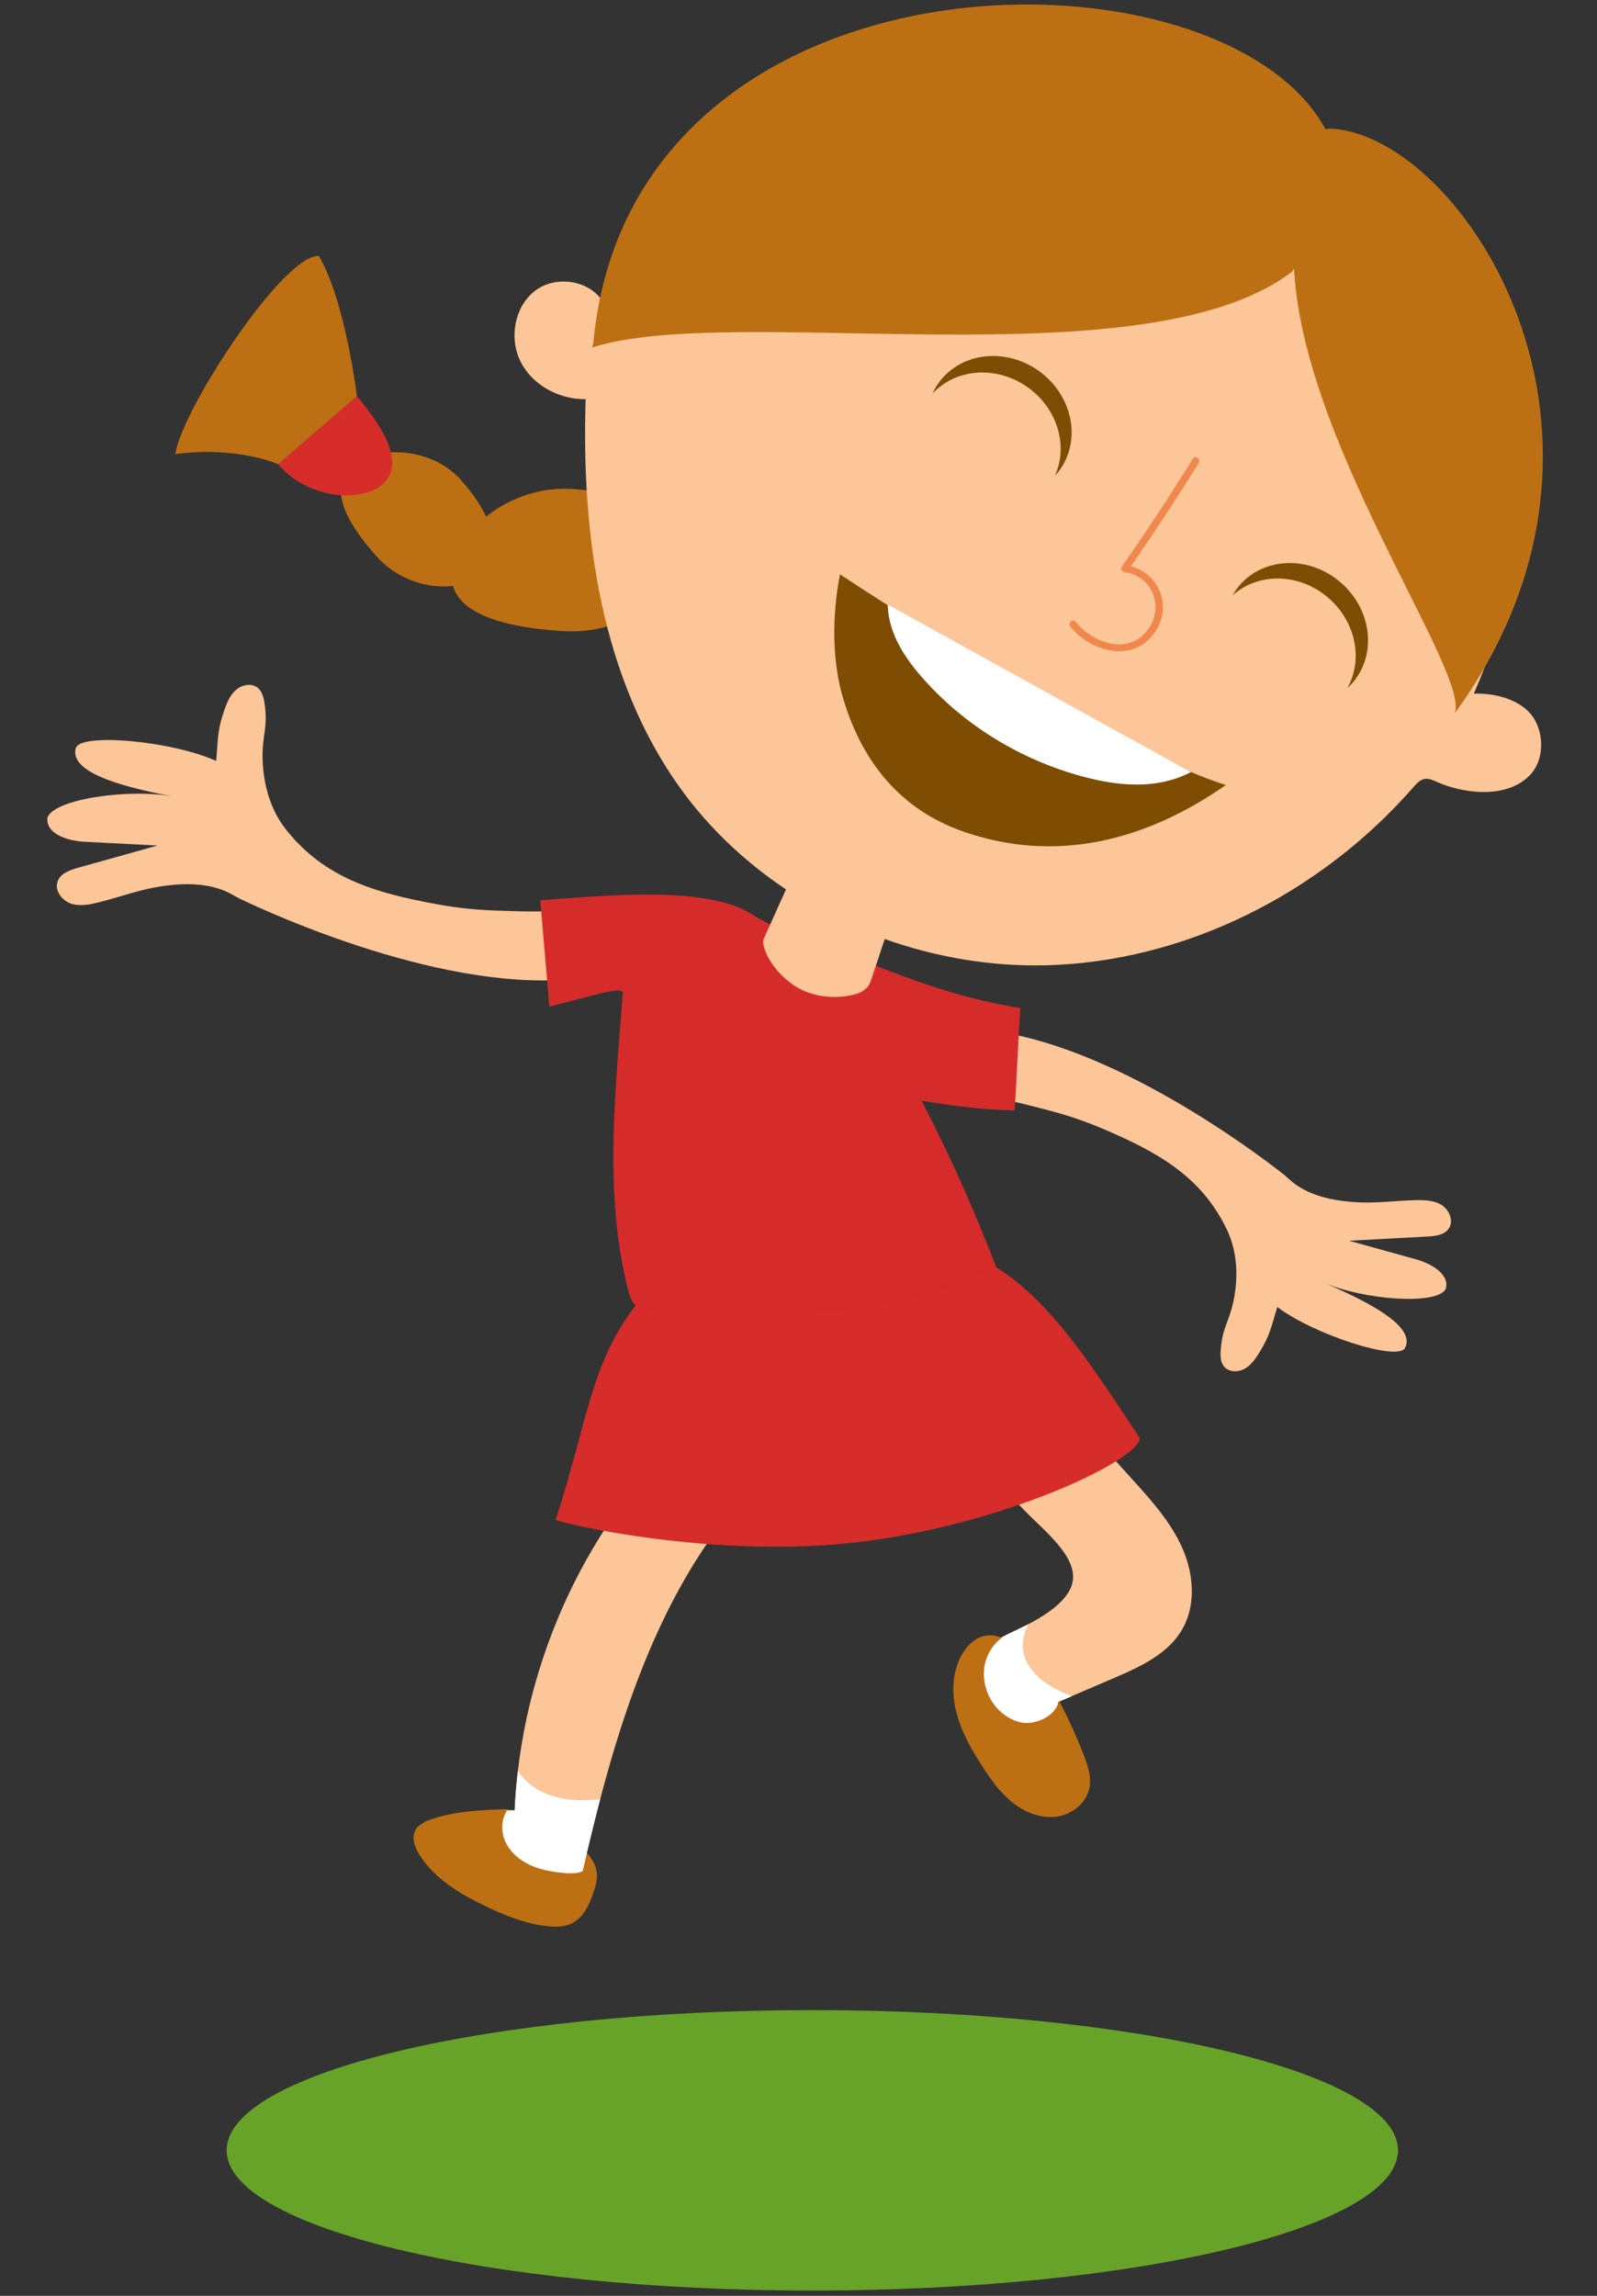 <svg width="256" height="368" viewBox="0 0 256 368" xmlns="http://www.w3.org/2000/svg"><rect x="0" y="0" width="256" height="368" fill="#333333" stroke="none"/><g fill="none"><path d="M90.968 145.856l2.181 10.926c-21.372 2.75-50.088-10.5-54.81-12.78-1.38-.678-4.296-3.163-12.438-1.94-3.293.474-6.46 1.636-9.696 2.476-1.55.407-3.228.787-4.768.327-1.522-.489-2.79-2.21-2.158-3.694.5-1.22 1.922-1.693 3.213-2.073l12.75-3.566c-3.93-.213-7.864-.403-11.793-.612-2.62-.147-6.14-1.251-5.847-3.864 1.093-3.045 13.376-4.71 20.189-3.363-5.579-1.11-16.858-3.348-15.643-7.758.66-2.537 15.544-1.157 22.507 2.044.325-3.49.1-4.676 1.338-8.242.42-1.195.92-2.4 1.904-3.206.942-.806 2.487-1.071 3.463-.242.64.555.9 1.475 1.027 2.334.64 4.192-.424 5.026-.283 9.275.25 6.815 3.176 10.348 3.897 11.258 6.115 7.612 14.205 9.973 23.821 11.742 3.864.72 7.058.996 11.002 1.1 4.019.143 6.737.166 10.144-.142zm66.425 29.828l.212-10.594c20.391 1.873 44.326 20.121 48.236 23.213 1.14.915 3.346 3.822 11.148 4.372 3.152.252 6.328-.175 9.503-.289 1.522-.052 3.157-.057 4.49.688 1.31.768 2.135 2.632 1.244 3.87-.707 1.033-2.125 1.175-3.402 1.26l-12.56.674c3.604 1.006 7.213 1.997 10.822 3.007 2.393.683 5.437 2.432 4.631 4.799-1.64 2.599-13.376 1.593-19.42-1.062 4.946 2.181 14.958 6.6 12.928 10.442-1.136 2.21-14.658-2.153-20.467-6.563-1.013 3.168-1.046 4.315-2.926 7.37-.636 1.014-1.343 2.029-2.422 2.579-1.041.555-2.53.479-3.26-.489-.485-.654-.537-1.56-.48-2.38.263-4.026 1.422-4.581 2.162-8.55 1.164-6.379-.834-10.258-1.315-11.254-4.118-8.332-11.138-12.192-19.699-15.83-3.439-1.47-6.35-2.38-9.983-3.3-3.699-.962-6.22-1.546-9.442-1.963z" fill="#FDC698"/><path d="M82.131 291.468c2.177.83 4.349 1.664 6.526 2.499 1.606.612 3.241 1.238 4.598 2.305 1.357 1.067 2.417 2.646 2.436 4.377.01.872-.24 1.726-.514 2.556-.683 2.072-1.691 4.287-3.675 5.174-1.036.455-2.21.488-3.34.403-3.524-.28-6.884-1.617-10.088-3.13-4.193-1.978-8.405-4.448-10.86-8.399-.754-1.214-1.31-2.821-.546-4.03.509-.807 1.465-1.2 2.38-1.485a27.42 27.42 0 0 1 13.168-.801" fill="#BD7013"/><path d="M102.358 239.435c5.102-2.096 11.223-1.474 15.812 1.599-13.716 16.299-19.86 37.591-24.66 58.4-.227.967-.486 2.001-1.226 2.66-.98.868-2.459.787-3.755.565a29.262 29.262 0 0 1-14.002-6.592c-1.046-.892-2.116-2.248-1.56-3.505.377-.853 1.348-1.237 2.233-1.489a23.611 23.611 0 0 1 7.303-.886c.81-17.798 7.016-35.301 17.574-49.6" fill="#FCC698"/><path d="M88.532 302.66c1.291.222 2.77.308 3.755-.565.74-.659.994-1.693 1.22-2.66.849-3.68 1.744-7.38 2.714-11.059-4.99.678-10.308-.285-13.201-4.477a87.435 87.435 0 0 0-.519 6.289 23.696 23.696 0 0 0-7.298.882c-.89.25-1.856.64-2.233 1.493-.556 1.252.514 2.613 1.555 3.505a29.298 29.298 0 0 0 14.007 6.592z" fill="#FFF"/><path d="M81.494 289.907c-1.15 1.45-1.244 3.58-.49 5.273.759 1.693 2.262 2.973 3.939 3.751s3.524 1.1 5.362 1.285c1.46.147 3.156.124 4.122-.996.67.887.617 2.191.043 3.135-.575.953-1.598 1.565-2.667 1.835-1.07.27-2.196.233-3.293.11-6.06-.679-11.544-3.78-16.854-6.801-.942-.531-1.898-1.081-2.662-1.859-.758-.778-1.305-1.835-1.225-2.921.014-.195.047-.398.17-.55.122-.152.316-.233.5-.304 4.089-1.57 8.55-1.735 12.923-1.878M91.644 78.376c10.14.64 18.168 4.207 17.777 10.495-.391 6.293-9.056 12.927-19.195 12.292-10.14-.64-18.238-3.088-17.847-9.376.39-6.293 9.126-14.051 19.265-13.41z" fill="#BD7013"/><path d="M73.894 76.939c4.924 5.496 7.1 11.6 3.37 14.98-3.732 3.382-11.968 2.77-16.887-2.731-4.919-5.496-7.77-10.992-4.038-14.378 3.732-3.382 12.632-3.372 17.555 2.129z" fill="#BD7013"/><path d="M36.336 344.678c0-12.415 42.032-22.478 93.882-22.478 51.85 0 93.882 10.063 93.882 22.478 0 12.41-42.032 22.474-93.882 22.474-51.85 0-93.882-10.063-93.882-22.474z" fill="#67A329"/><path d="M168.465 272.595l-2.954-4.828c-1.282-2.1-2.714-4.334-4.99-5.254-.796-.332-1.677-.47-2.525-.327-1.612.265-2.912 1.512-3.736 2.926-1.607 2.736-1.748 6.155-.98 9.242.763 3.087 2.355 5.895 4.06 8.57 1.381 2.162 2.875 4.3 4.863 5.913 1.984 1.612 4.537 2.67 7.072 2.362 2.535-.304 4.943-2.191 5.38-4.724.293-1.678-.263-3.38-.87-4.974a76.52 76.52 0 0 0-4.397-9.565" fill="#BD7013"/><path d="M163.555 224.795c-2.026.712-4.117 1.456-5.691 2.921-1.574 1.475-2.497 3.88-1.616 5.852.367.826 1.003 1.49 1.658 2.106 3.185 2.992 5.042 5.259 8.194 8.28 3.953 3.789 7.44 7.421 5.225 11.187-1.715 2.902-6.125 5.112-9.178 6.52-3.053 1.404-6.286 3.68-6.55 7.052-.174 2.205 1.009 4.287 2.328 6.06a33.203 33.203 0 0 0 7.845 7.564c1.503 1.034 3.345 1.973 5.074 1.394 2.069-.697-.617-1.82-1.182-3.94-.566-2.125-.641-4.743-.118-6.943 3.01-1.295 6.016-2.584 9.027-3.874 4.175-1.798 8.632-3.832 10.921-7.778 2.238-3.845 1.87-8.792.109-12.88-1.762-4.087-4.754-7.502-7.737-10.797-4.428-4.894-9.31-10.561-15.227-14.28" fill="#FCC698"/><path d="M170.844 283.731c2.068-.697.306-1.518-.264-3.647-.566-2.12-.721-4.448-1.037-7.236.764-.323 1.527-.655 2.295-.982-5.376-1.92-9.876-5.942-6.954-11.543-.9.427-1.857.93-2.738 1.338-3.053 1.408-6.285 3.68-6.549 7.051-.174 2.206 1.008 4.283 2.328 6.061a33.203 33.203 0 0 0 7.844 7.564c1.503 1.034 3.346 1.973 5.075 1.394z" fill="#FFF"/><path d="M170.69 274.553c.49 1.631 1.54 3.035 2.092 4.643.73 2.148.499 4.6-.613 6.567-.645 1.134-1.649 2.149-2.921 2.41-1.904.379-3.68-.987-5.098-2.315-2.28-2.143-4.452-4.434-6.144-7.075-1.691-2.637-2.883-5.648-3.067-8.783-.104-1.792.146-3.665 1.112-5.169.966-1.508 2.799-2.598 4.56-2.319-1.455 1.048-2.478 2.746-2.789 4.52-.306 1.773.048 3.642.91 5.22 1.046 1.917 2.888 3.425 5.018 3.852 2.13.422 5.31-.958 5.894-3.159" fill="#BD7013"/><path d="M105.756 208.946c3.081-3.396 7.633-4.97 12.052-6.122a105.25 105.25 0 0 1 31.045-3.315c1.625.076 3.27.185 4.843.626 2.13.602 4.047 1.788 5.932 2.954 8.961 5.568 15.52 16.057 23.105 27.443-.39 3.77-23.077 14.402-46.828 16.835-22.921 2.348-46.945-3.428-46.828-3.789 5.145-15.8 5.546-24.82 12.797-34.314" fill="#D62C2A"/><path d="M86.608 144.308l1.45 17.03c7.148-1.713 11.864-3.41 11.765-2.11-1.163 15.781-3.034 31.89.787 47.232.25 1.005.551 2.053 1.263 2.802 1.121 1.171 2.912 1.3 4.528 1.342 18.125.55 37.174.892 53.264-7.559a266.008 266.008 0 0 0-11.92-26.608c5.078.83 9.757 1.446 14.902 1.555.363-5.729.547-10.689.914-16.413-13.305-2.157-22.022-6.61-32.467-10.3-3.685-1.304-7.364-2.712-10.681-4.794-7.251-4.548-23.205-2.93-33.805-2.177z" fill="#D62B2B"/><path d="M245.166 124.332c-4.052 4.036-11.298 2.594-14.77 1.024-.637-.284-1.315-.616-2.003-.498-.763.124-1.324.75-1.833 1.328-14.87 17.015-36.66 28.065-59.149 28.544-8.683.185-17.395-1.295-25.588-4.216-.655 1.968-1.305 3.936-1.96 5.904-.283.853-.429 1.47-1.088 2.077-.815.75-1.942.986-3.053 1.162-2.441.389-5.15.019-7.327-1.058-2.577-1.275-5.54-4.348-6.064-7.412-.075-.45.18-.887.368-1.3l3.298-7.321c-6.55-4.382-12.363-9.836-16.98-16.275C96.36 108.64 93.18 85.759 93.878 63.987c-4.212.053-8.504-2.21-10.417-5.994-1.908-3.784-.994-8.944 2.408-11.457 3.397-2.513 8.938-1.58 10.959 2.144 8.509-13.373 21.95-23.484 37.098-27.899 13.73-4.007 28.75-3.281 42.074 1.907l-.574-.247c22.106 7.806 42.187 21.354 57.763 38.98 3.157 3.577 6.177 7.38 8.043 11.78 4.829 11.406-.066 26.59-4.971 37.971 4.245-.066 7.383 1.305 9.018 3.173 2.327 2.66 2.44 7.436-.113 9.987z" fill="#FCC698"/><path d="M150.242 61.696c2.007-3.03 5.385-4.637 8.957-4.637 2.37.004 4.82.716 7.01 2.181 5.475 3.68 7.214 10.746 3.878 15.787-.297.45-.636.853-.99 1.247 2.224-4.88.354-11.04-4.636-14.393-4.994-3.352-11.36-2.731-14.978 1.21.217-.475.462-.949.759-1.395zm48.208 32.432c2.045-2.57 5.103-3.879 8.298-3.879 2.685 0 5.47.93 7.82 2.827 5.146 4.144 6.262 11.343 2.502 16.066-.33.422-.702.797-1.088 1.153 2.634-4.667 1.3-10.97-3.383-14.744-4.683-3.78-11.077-3.708-15.025-.1.264-.45.542-.905.876-1.323zm-1.956 31.712c-12.425 8.649-26.272 12.39-40.698 7.91-5.659-1.76-15.845-6.208-20.529-21.412-1.964-6.369-1.889-13.733-.617-20.282 0 0 39.704 26.518 61.844 33.783z" fill="#7E4C02"/><path d="M185.287 101.102c-3.36 5.268-10.314 3.557-13.706-.664-.466-.579.41-1.328.876-.745 2.677 3.33 8.288 5.392 11.44 1.38 2.827-3.604.919-8.72-3.609-9.356-.424-.062-.697-.526-.433-.906a373.154 373.154 0 0 0 11.364-17.285c.39-.63 1.333.033.942.664a371.532 371.532 0 0 1-10.87 16.564c4.415 1.2 6.62 6.227 3.996 10.348z" fill="#F0884E"/><path d="M94.92 55.694c22.987-7.312 88.586 5.828 112.162-12.116.764-.583 8.797-16.721 5.32-23.014C195.37-10.26 101.049-9.734 95.103 55.044" fill="#BD7013"/><path d="M142.302 96.905l48.59 26.86c-2.351 1.237-5.023 1.854-7.68 1.972-3.26.142-6.516-.427-9.663-1.27-9.81-2.642-18.884-8.11-25.631-15.76-1.955-2.218-3.736-4.656-4.759-7.435a13.752 13.752 0 0 1-.857-4.367z" fill="#FFF"/><path d="M213.54 20.635c20.806 1.261 52.345 48.787 19.675 93.682 2.389-6.838-25.57-44.8-25.829-73.096 0 0-1.046-21.023 6.154-20.586z" fill="#BD7013"/><path d="M57.208 63.515L44.591 74.412c4.792 5.615 13.254 6.213 16.74 3.206 3.482-3.011.67-8.489-4.123-14.103z" fill="#D62C2A"/><path d="M57.208 63.515L44.591 74.412s-6.559-2.95-16.481-1.626c.942-6.967 17.334-32.124 23.016-31.75 4.297 7.413 6.082 22.479 6.082 22.479z" fill="#BD7013"/></g></svg>